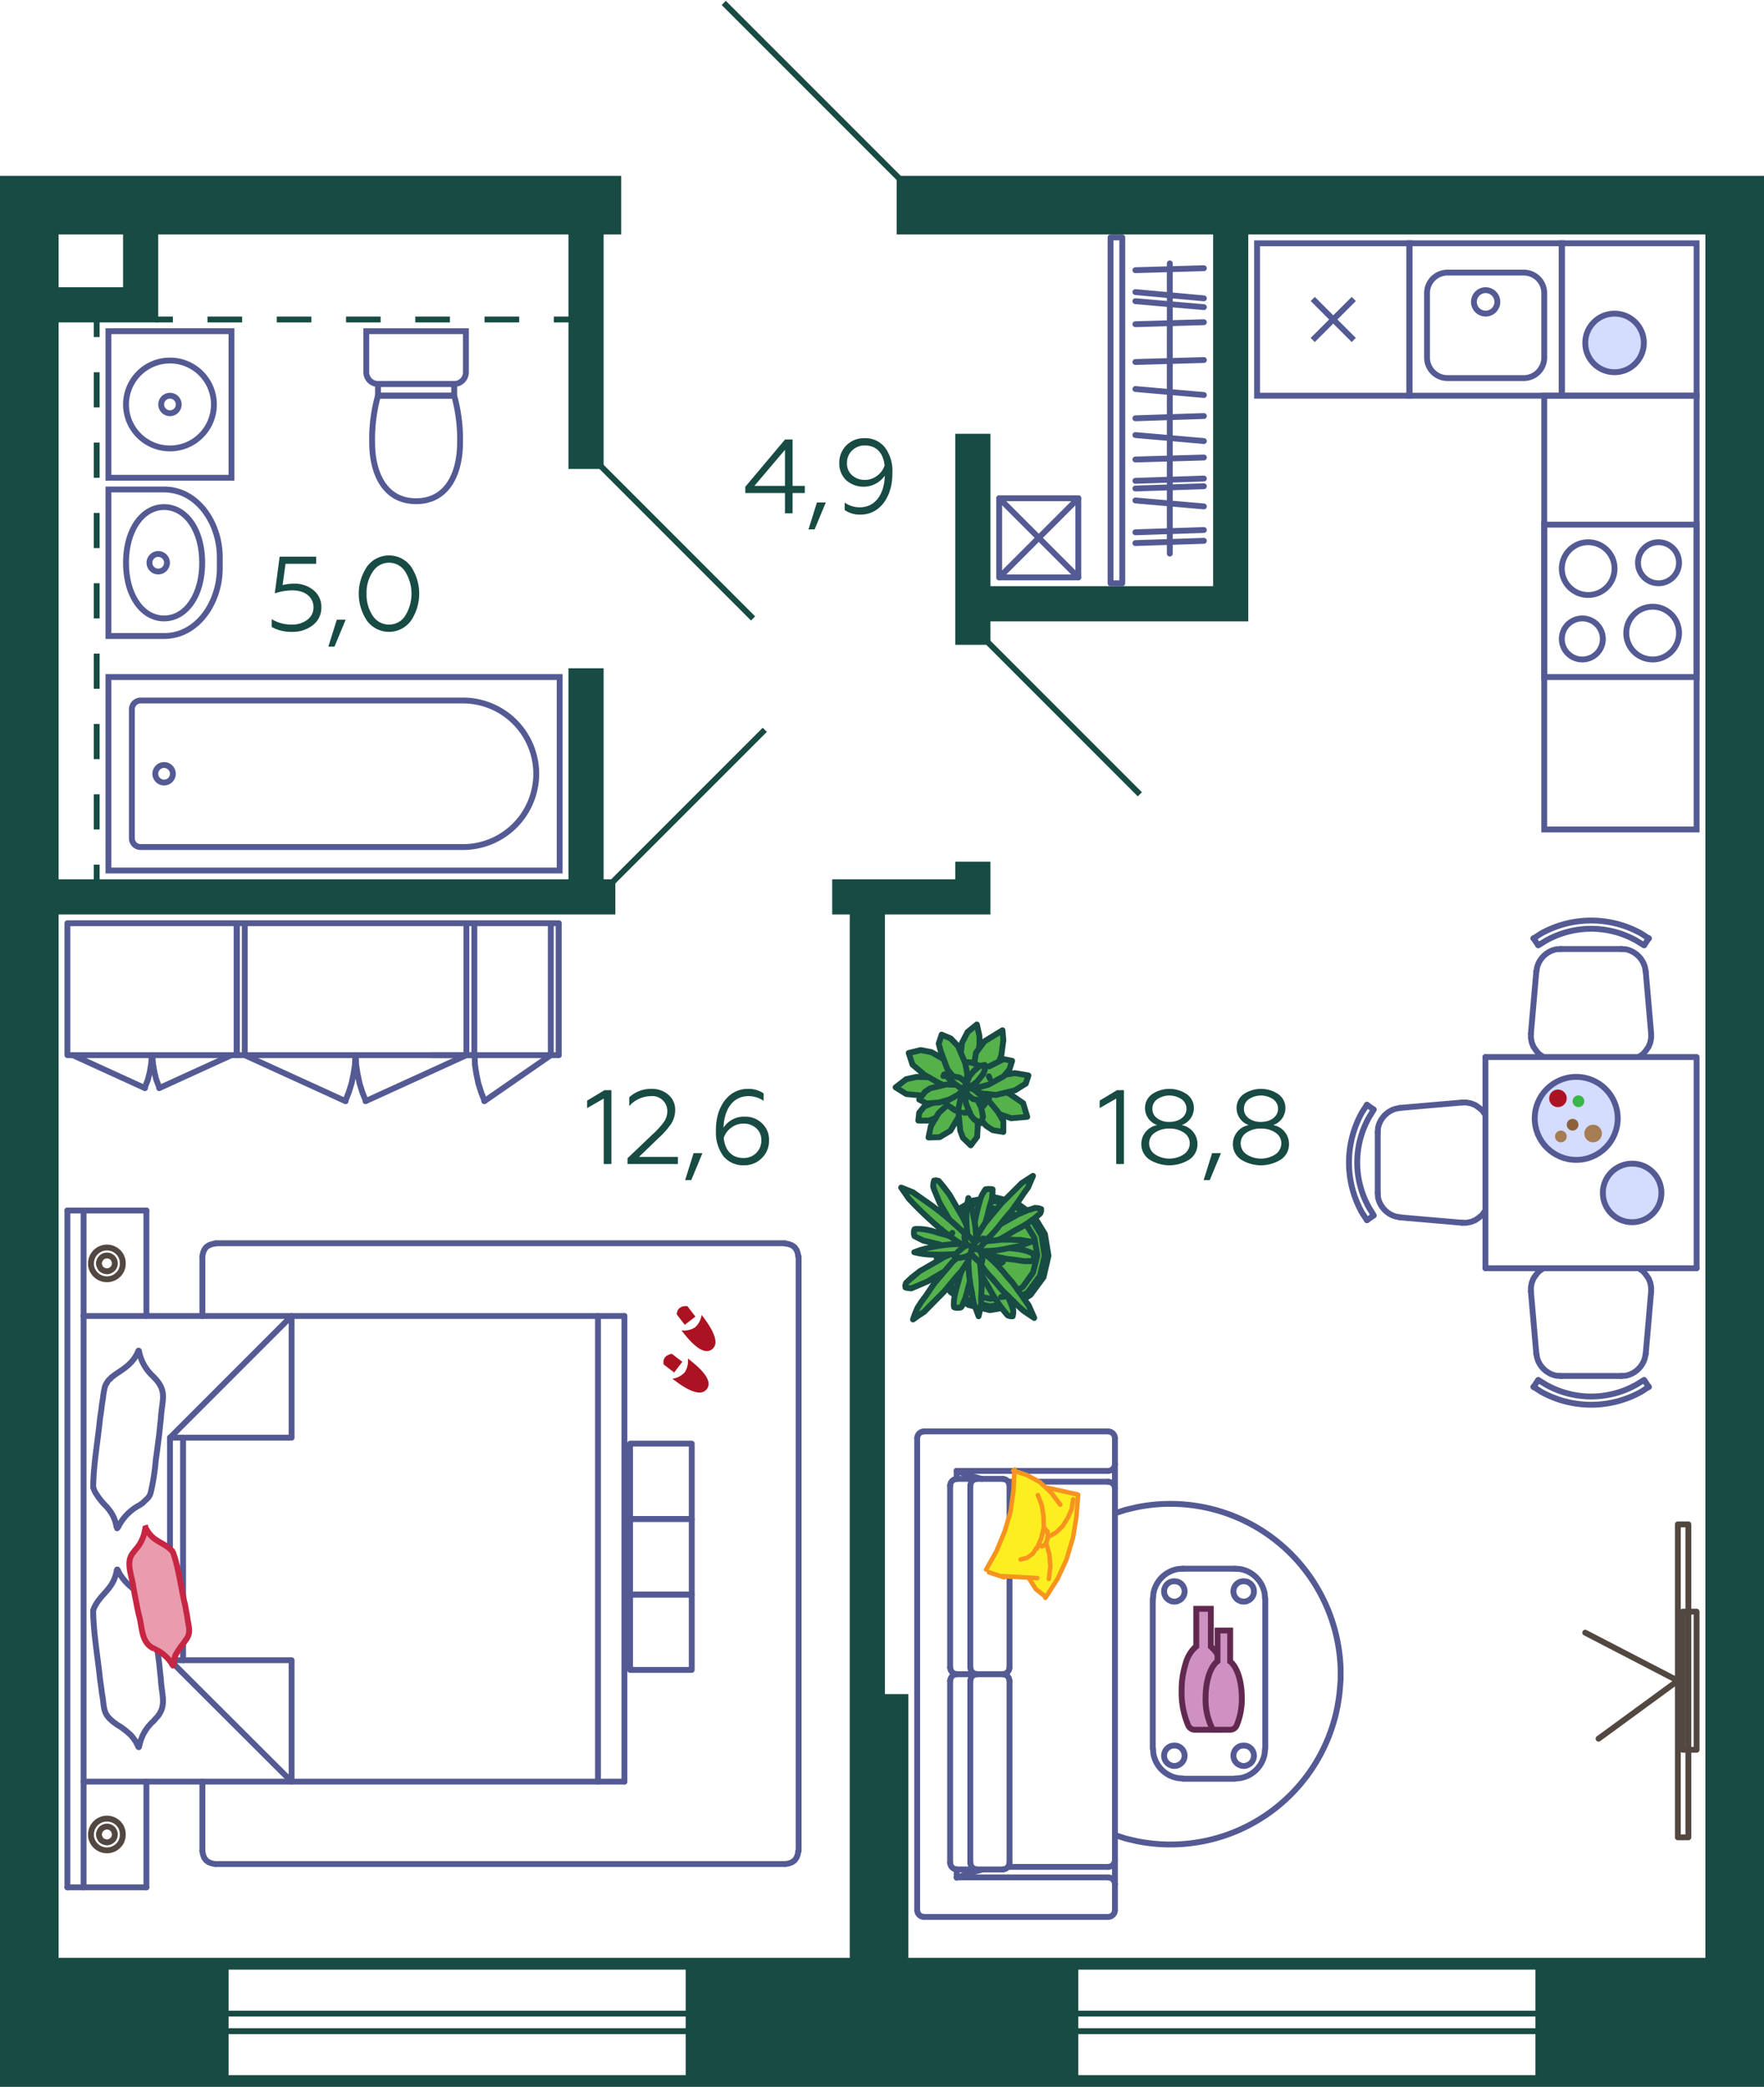 <svg xmlns="http://www.w3.org/2000/svg" width="301" height="356" viewBox="0 0 301 356">
  <title>6k_2fl_3</title>
  <g id="Слой_2" data-name="Слой 2">
    <g id="_6k_2fl_3" data-name="6k_2fl_3">
      <g id="m">
        <g>
          <path d="M234.412,189.291l-.776,1.261a15.745,15.745,0,0,0,0,15.518l.776,1.261" fill="none" stroke="#545a93" stroke-linecap="round" stroke-linejoin="bevel"/>
          <line x1="234.364" y1="189.243" x2="233.249" y2="188.467" fill="none" stroke="#545a93" stroke-linecap="round" stroke-linejoin="round"/>
          <path d="M238.922,189l-.776.146a4.3,4.3,0,0,0-3.006,3.249l-.049.776" fill="none" stroke="#545a93" stroke-linecap="round" stroke-linejoin="bevel"/>
          <line x1="235.091" y1="193.171" x2="235.091" y2="203.499" fill="none" stroke="#545a93" stroke-linecap="round" stroke-linejoin="round"/>
          <path d="M233.249,188.467l-.825,1.261a17.562,17.562,0,0,0,0,17.166l.825,1.261" fill="none" stroke="#545a93" stroke-linecap="round" stroke-linejoin="bevel"/>
          <line x1="234.364" y1="207.379" x2="233.249" y2="208.155" fill="none" stroke="#545a93" stroke-linecap="round" stroke-linejoin="round"/>
          <path d="M235.091,203.5l.049.775a4.3,4.3,0,0,0,3.006,3.249l.776.146" fill="none" stroke="#545a93" stroke-linecap="round" stroke-linejoin="bevel"/>
          <line x1="262.441" y1="235.456" x2="261.665" y2="236.62" fill="none" stroke="#545a93" stroke-linecap="round" stroke-linejoin="round"/>
          <path d="M262.15,230.9l.146.776a4.3,4.3,0,0,0,3.249,3.006l.776.049" fill="none" stroke="#545a93" stroke-linecap="round" stroke-linejoin="bevel"/>
          <line x1="280.577" y1="235.456" x2="281.353" y2="236.62" fill="none" stroke="#545a93" stroke-linecap="round" stroke-linejoin="round"/>
          <path d="M276.649,234.729l.776-.049a4.3,4.3,0,0,0,3.249-3.006l.146-.776" fill="none" stroke="#545a93" stroke-linecap="round" stroke-linejoin="bevel"/>
          <path d="M261.665,236.572l1.261.824a17.562,17.562,0,0,0,17.166,0l1.261-.824" fill="none" stroke="#545a93" stroke-linecap="round" stroke-linejoin="bevel"/>
          <path d="M262.49,235.408l1.26.776a15.745,15.745,0,0,0,15.518,0l1.261-.776" fill="none" stroke="#545a93" stroke-linecap="round" stroke-linejoin="bevel"/>
          <line x1="266.321" y1="234.729" x2="276.649" y2="234.729" fill="none" stroke="#545a93" stroke-linecap="round" stroke-linejoin="round"/>
          <polyline points="263.217 216.447 262.587 216.883 262.102 217.465 261.665 218.096 261.374 218.823 261.229 219.599 261.229 220.326" fill="none" stroke="#545a93" stroke-linecap="round" stroke-linejoin="bevel"/>
          <polyline points="281.741 220.327 281.741 219.599 281.596 218.823 281.305 218.096 280.868 217.465 280.383 216.884 279.753 216.447" fill="none" stroke="#545a93" stroke-linecap="round" stroke-linejoin="bevel"/>
          <line x1="289.5" y1="216.35" x2="253.47" y2="216.35" fill="none" stroke="#545a93" stroke-linecap="round" stroke-linejoin="round"/>
          <line x1="261.229" y1="220.327" x2="262.15" y2="230.946" fill="none" stroke="#545a93" stroke-linecap="round" stroke-linejoin="round"/>
          <line x1="280.82" y1="230.946" x2="281.741" y2="220.327" fill="none" stroke="#545a93" stroke-linecap="round" stroke-linejoin="round"/>
          <polyline points="253.373 190.067 252.937 189.437 252.355 188.952 251.724 188.515 250.997 188.224 250.221 188.079 249.494 188.079" fill="none" stroke="#545a93" stroke-linecap="round" stroke-linejoin="bevel"/>
          <polyline points="261.229 176.344 261.229 177.071 261.374 177.847 261.665 178.574 262.102 179.205 262.586 179.787 263.217 180.223" fill="none" stroke="#545a93" stroke-linecap="round" stroke-linejoin="bevel"/>
          <polyline points="279.753 180.223 280.383 179.787 280.868 179.205 281.305 178.574 281.596 177.847 281.741 177.071 281.741 176.344" fill="none" stroke="#545a93" stroke-linecap="round" stroke-linejoin="bevel"/>
          <polyline points="253.47 180.32 289.5 180.32 289.5 216.35" fill="none" stroke="#545a93" stroke-linecap="round" stroke-linejoin="round"/>
          <line x1="253.47" y1="216.35" x2="253.47" y2="180.32" fill="none" stroke="#545a93" stroke-linecap="round" stroke-linejoin="round"/>
          <polyline points="249.494 208.591 250.221 208.591 250.997 208.446 251.724 208.155 252.355 207.718 252.937 207.234 253.373 206.603" fill="none" stroke="#545a93" stroke-linecap="round" stroke-linejoin="bevel"/>
          <line x1="262.441" y1="161.214" x2="261.665" y2="160.05" fill="none" stroke="#545a93" stroke-linecap="round" stroke-linejoin="round"/>
          <path d="M266.321,161.893l-.776.048a4.3,4.3,0,0,0-3.249,3.007l-.146.776" fill="none" stroke="#545a93" stroke-linecap="round" stroke-linejoin="bevel"/>
          <line x1="280.577" y1="161.214" x2="281.353" y2="160.05" fill="none" stroke="#545a93" stroke-linecap="round" stroke-linejoin="round"/>
          <path d="M280.82,165.724l-.146-.776a4.3,4.3,0,0,0-3.249-3.007l-.776-.048" fill="none" stroke="#545a93" stroke-linecap="round" stroke-linejoin="bevel"/>
          <path d="M281.353,160.1l-1.261-.825a17.557,17.557,0,0,0-17.166,0l-1.261.825" fill="none" stroke="#545a93" stroke-linecap="round" stroke-linejoin="bevel"/>
          <path d="M280.529,161.263l-1.261-.776a15.745,15.745,0,0,0-15.518,0l-1.26.776" fill="none" stroke="#545a93" stroke-linecap="round" stroke-linejoin="bevel"/>
          <line x1="276.649" y1="161.893" x2="266.321" y2="161.893" fill="none" stroke="#545a93" stroke-linecap="round" stroke-linejoin="round"/>
          <line x1="281.741" y1="176.295" x2="280.82" y2="165.724" fill="none" stroke="#545a93" stroke-linecap="round" stroke-linejoin="round"/>
          <line x1="262.15" y1="165.724" x2="261.229" y2="176.295" fill="none" stroke="#545a93" stroke-linecap="round" stroke-linejoin="round"/>
          <line x1="249.494" y1="188.079" x2="238.874" y2="189" fill="none" stroke="#545a93" stroke-linecap="round" stroke-linejoin="round"/>
          <line x1="238.874" y1="207.67" x2="249.494" y2="208.591" fill="none" stroke="#545a93" stroke-linecap="round" stroke-linejoin="round"/>
        </g>
        <g>
          <polyline points="272.77 296.605 286.3 286.713 270.491 278.518" fill="none" stroke="#534741" stroke-linecap="round" stroke-linejoin="round"/>
          <rect x="287.124" y="274.929" width="2.376" height="23.567" fill="none" stroke="#534741" stroke-linecap="round" stroke-linejoin="round"/>
          <rect x="286.3" y="260.042" width="1.794" height="53.39" fill="none" stroke="#534741" stroke-linecap="round" stroke-linejoin="round"/>
        </g>
        <line x1="106.546" y1="303.928" x2="106.546" y2="224.497" fill="none" stroke="#545a93" stroke-linecap="round" stroke-linejoin="round"/>
        <line x1="29.006" y1="245.252" x2="29.006" y2="283.221" fill="none" stroke="#545a93" stroke-linecap="round" stroke-linejoin="round"/>
        <line x1="14.264" y1="224.497" x2="14.264" y2="321.967" fill="none" stroke="#545a93" stroke-linecap="round" stroke-linejoin="round"/>
        <line x1="11.5" y1="206.506" x2="11.5" y2="321.967" fill="none" stroke="#545a93" stroke-linecap="round" stroke-linejoin="round"/>
        <path d="M19.6,234.535l.194-.146c1.667-1.092,2.991-1.968,3.783-3.879l.048-.1h.049l.048.048v.049a7.694,7.694,0,0,0,2.231,4.122l.388.388c2.272,2.386,1.286,3.742,1.115,6.934l-.145,1.309-.146,1.407-.388,3.006-.194,1.407a38.442,38.442,0,0,1-.873,5.576l-.1.291-.1.194c-.23.5-.939.968-1.212,1.31l-.242.145-.194.145-.194.1a8.486,8.486,0,0,0-3.492,3.637l-.1.146-.048.048-.049.049v-.049l-.048-.1-.049-.1a6.242,6.242,0,0,0-1.261-2.909l-.388-.485a12.152,12.152,0,0,1-1.988-2.522l-.194-.388-.048-.194-.1-.194c.018-3.805.788-7.962,1.164-11.783l.194-1.31.145-1.163.146-.922.1-.776.1-.582.1-.485.1-.339.1-.242.146-.194a1.909,1.909,0,0,1,.679-.825l.145-.194.194-.145.194-.146Z" fill="none" stroke="#545a93" stroke-linecap="round" stroke-linejoin="round"/>
        <line x1="31.237" y1="245.252" x2="31.237" y2="283.221" fill="none" stroke="#545a93" stroke-linecap="round" stroke-linejoin="round"/>
        <line x1="102.036" y1="303.928" x2="102.036" y2="224.497" fill="none" stroke="#545a93" stroke-linecap="round" stroke-linejoin="round"/>
        <line x1="11.5" y1="206.506" x2="24.981" y2="206.506" fill="none" stroke="#545a93" stroke-linecap="round" stroke-linejoin="round"/>
        <line x1="14.264" y1="224.497" x2="106.545" y2="224.497" fill="none" stroke="#545a93" stroke-linecap="round" stroke-linejoin="round"/>
        <polygon points="29.006 245.252 49.761 224.497 49.761 245.252 29.006 245.252" fill="none" stroke="#545a93" stroke-linecap="round" stroke-linejoin="round"/>
        <line x1="24.981" y1="206.506" x2="24.981" y2="224.497" fill="none" stroke="#545a93" stroke-linecap="round" stroke-linejoin="round"/>
        <path d="M19.6,293.938l.194.146.194.145a10.824,10.824,0,0,1,2.037,1.5l.242.194.194.243a6.01,6.01,0,0,1,1.116,1.794l.048.049.049.048.048-.048v-.049l.049-.145a7.661,7.661,0,0,1,2.376-4.171l.194-.194.145-.194c2.106-2.077,1.1-4.013.97-6.74l-.145-1.309-.146-1.455-.194-1.455-.194-1.5-.194-1.455a42.078,42.078,0,0,0-.873-5.577l-.1-.242-.1-.194a4.66,4.66,0,0,0-1.066-1.164l-.146-.145-.242-.146-.194-.145a9.173,9.173,0,0,1-3.637-3.589l-.049-.194-.1-.1-.048-.1h-.049v.049l-.048.048c-.522,3.217-2.574,3.858-3.783,6.256l-.1.194-.048.194-.1.194c.019,3.783.777,7.938,1.164,11.735l.194,1.358.145,1.163c.4,1.868.053,3.254,1.6,4.51l.194.194.194.146Z" fill="none" stroke="#545a93" stroke-linecap="round" stroke-linejoin="round"/>
        <line x1="11.5" y1="321.967" x2="24.981" y2="321.967" fill="none" stroke="#545a93" stroke-linecap="round" stroke-linejoin="round"/>
        <line x1="14.264" y1="303.928" x2="106.545" y2="303.928" fill="none" stroke="#545a93" stroke-linecap="round" stroke-linejoin="round"/>
        <line x1="24.981" y1="321.967" x2="24.981" y2="303.928" fill="none" stroke="#545a93" stroke-linecap="round" stroke-linejoin="round"/>
        <polygon points="49.761 303.928 29.006 283.221 49.761 283.221 49.761 303.928" fill="none" stroke="#545a93" stroke-linecap="round" stroke-linejoin="round"/>
        <line x1="14.264" y1="206.506" x2="14.264" y2="224.497" fill="none" stroke="#545a93" stroke-linecap="round" stroke-linejoin="round"/>
        <path d="M20.956,215.526l-.048-.582-.194-.582a2.735,2.735,0,0,0-5.044.291l-.145.582v.582a2.743,2.743,0,0,0,5.189.873l.194-.582Z" fill="none" stroke="#534741" stroke-linecap="round" stroke-linejoin="bevel"/>
        <path d="M19.6,215.526l-.048-.388-.194-.388a1.356,1.356,0,0,0-2.328.194l-.145.388v.388l.145.388.194.339.34.243.387.145.388.048.388-.1.34-.194.291-.291.194-.388Z" fill="none" stroke="#534741" stroke-linecap="round" stroke-linejoin="bevel"/>
        <line x1="34.534" y1="224.497" x2="34.534" y2="214.362" fill="none" stroke="#545a93" stroke-linecap="round" stroke-linejoin="round"/>
        <polyline points="36.765 212.131 36.183 212.228 35.649 212.422 35.164 212.762 34.825 213.247 34.631 213.78 34.534 214.362" fill="none" stroke="#545a93" stroke-linecap="round" stroke-linejoin="bevel"/>
        <line x1="36.765" y1="212.083" x2="133.992" y2="212.083" fill="none" stroke="#545a93" stroke-linecap="round" stroke-linejoin="round"/>
        <polyline points="136.223 214.362 136.126 213.78 135.932 213.247 135.593 212.762 135.108 212.422 134.574 212.228 133.992 212.131" fill="none" stroke="#545a93" stroke-linecap="round" stroke-linejoin="bevel"/>
        <line x1="136.272" y1="214.362" x2="136.272" y2="315.76" fill="none" stroke="#545a93" stroke-linecap="round" stroke-linejoin="round"/>
        <polyline points="133.992 317.991 134.574 317.894 135.108 317.7 135.593 317.36 135.932 316.875 136.126 316.342 136.223 315.76" fill="none" stroke="#545a93" stroke-linecap="round" stroke-linejoin="bevel"/>
        <line x1="133.992" y1="317.991" x2="36.765" y2="317.991" fill="none" stroke="#545a93" stroke-linecap="round" stroke-linejoin="round"/>
        <polyline points="34.534 315.76 34.631 316.342 34.825 316.875 35.164 317.36 35.649 317.7 36.183 317.894 36.765 317.991" fill="none" stroke="#545a93" stroke-linecap="round" stroke-linejoin="bevel"/>
        <line x1="34.534" y1="315.76" x2="34.534" y2="303.928" fill="none" stroke="#545a93" stroke-linecap="round" stroke-linejoin="round"/>
        <rect x="107.515" y="246.27" width="10.523" height="12.85" fill="none" stroke="#545a93" stroke-linecap="round" stroke-linejoin="round"/>
        <rect x="107.515" y="259.121" width="10.523" height="12.899" fill="none" stroke="#545a93" stroke-linecap="round" stroke-linejoin="round"/>
        <rect x="107.515" y="272.02" width="10.523" height="12.85" fill="none" stroke="#545a93" stroke-linecap="round" stroke-linejoin="round"/>
        <g>
          <line x1="189.135" y1="252.768" x2="172.066" y2="252.768" fill="none" stroke="#545a93" stroke-linecap="round" stroke-linejoin="round"/>
          <line x1="163.24" y1="250.925" x2="189.135" y2="250.925" fill="none" stroke="#545a93" stroke-linecap="round" stroke-linejoin="round"/>
          <line x1="157.615" y1="244.185" x2="189.135" y2="244.185" fill="none" stroke="#545a93" stroke-linecap="round" stroke-linejoin="round"/>
          <line x1="163.24" y1="320.27" x2="189.135" y2="320.27" fill="none" stroke="#545a93" stroke-linecap="round" stroke-linejoin="round"/>
          <line x1="157.615" y1="327.01" x2="189.135" y2="327.01" fill="none" stroke="#545a93" stroke-linecap="round" stroke-linejoin="round"/>
          <line x1="189.135" y1="318.475" x2="172.066" y2="318.475" fill="none" stroke="#545a93" stroke-linecap="round" stroke-linejoin="round"/>
          <line x1="190.251" y1="321.385" x2="190.251" y2="249.81" fill="none" stroke="#545a93" stroke-linecap="round" stroke-linejoin="round"/>
          <polyline points="190.251 321.385 190.154 320.949 189.911 320.609 189.572 320.367 189.136 320.27" fill="none" stroke="#545a93" stroke-linecap="round" stroke-linejoin="bevel"/>
          <polyline points="189.136 327.01 189.572 326.913 189.911 326.671 190.154 326.331 190.251 325.895" fill="none" stroke="#545a93" stroke-linecap="round" stroke-linejoin="bevel"/>
          <line x1="190.251" y1="325.895" x2="190.251" y2="321.385" fill="none" stroke="#545a93" stroke-linecap="round" stroke-linejoin="round"/>
          <polyline points="189.136 318.476 189.572 318.378 189.911 318.136 190.154 317.797 190.251 317.36" fill="none" stroke="#545a93" stroke-linecap="round" stroke-linejoin="bevel"/>
          <polyline points="190.251 245.3 190.154 244.864 189.911 244.524 189.572 244.282 189.136 244.185" fill="none" stroke="#545a93" stroke-linecap="round" stroke-linejoin="bevel"/>
          <polyline points="190.251 253.883 190.154 253.447 189.911 253.107 189.572 252.865 189.136 252.768" fill="none" stroke="#545a93" stroke-linecap="round" stroke-linejoin="bevel"/>
          <polyline points="189.136 250.925 189.572 250.828 189.911 250.586 190.154 250.246 190.251 249.81" fill="none" stroke="#545a93" stroke-linecap="round" stroke-linejoin="bevel"/>
          <line x1="190.251" y1="249.81" x2="190.251" y2="245.3" fill="none" stroke="#545a93" stroke-linecap="round" stroke-linejoin="round"/>
          <line x1="156.5" y1="325.895" x2="156.5" y2="245.3" fill="none" stroke="#545a93" stroke-linecap="round" stroke-linejoin="round"/>
          <polyline points="156.5 325.895 156.597 326.331 156.839 326.671 157.179 326.913 157.615 327.01" fill="none" stroke="#545a93" stroke-linecap="round" stroke-linejoin="bevel"/>
          <line x1="163.24" y1="320.27" x2="163.24" y2="318.912" fill="none" stroke="#545a93" stroke-linecap="round" stroke-linejoin="round"/>
          <polyline points="167.508 318.96 165.374 319.542 163.24 320.318" fill="none" stroke="#545a93" stroke-linecap="round" stroke-linejoin="bevel"/>
          <polyline points="157.615 244.185 157.179 244.282 156.839 244.524 156.597 244.864 156.5 245.3" fill="none" stroke="#545a93" stroke-linecap="round" stroke-linejoin="bevel"/>
          <line x1="163.24" y1="252.283" x2="163.24" y2="250.925" fill="none" stroke="#545a93" stroke-linecap="round" stroke-linejoin="round"/>
          <polyline points="163.24 250.925 165.374 251.701 167.508 252.283" fill="none" stroke="#545a93" stroke-linecap="round" stroke-linejoin="bevel"/>
          <polyline points="171.145 318.912 171.581 318.815 171.921 318.572 172.163 318.233 172.26 317.797" fill="none" stroke="#545a93" stroke-linecap="round" stroke-linejoin="bevel"/>
          <line x1="171.145" y1="318.912" x2="163.24" y2="318.912" fill="none" stroke="#545a93" stroke-linecap="round" stroke-linejoin="round"/>
          <polyline points="162.125 317.797 162.222 318.233 162.464 318.572 162.804 318.815 163.24 318.912" fill="none" stroke="#545a93" stroke-linecap="round" stroke-linejoin="bevel"/>
          <line x1="162.125" y1="317.797" x2="162.125" y2="286.713" fill="none" stroke="#545a93" stroke-linecap="round" stroke-linejoin="round"/>
          <polyline points="163.24 285.597 162.804 285.694 162.464 285.937 162.222 286.276 162.125 286.713" fill="none" stroke="#545a93" stroke-linecap="round" stroke-linejoin="bevel"/>
          <line x1="163.24" y1="285.597" x2="171.145" y2="285.597" fill="none" stroke="#545a93" stroke-linecap="round" stroke-linejoin="round"/>
          <polyline points="172.26 286.713 172.163 286.276 171.921 285.937 171.581 285.694 171.145 285.597" fill="none" stroke="#545a93" stroke-linecap="round" stroke-linejoin="bevel"/>
          <line x1="172.26" y1="286.713" x2="172.26" y2="317.797" fill="none" stroke="#545a93" stroke-linecap="round" stroke-linejoin="round"/>
          <polyline points="172.26 253.398 172.163 252.962 171.921 252.623 171.581 252.38 171.145 252.283" fill="none" stroke="#545a93" stroke-linecap="round" stroke-linejoin="bevel"/>
          <line x1="171.145" y1="252.283" x2="163.24" y2="252.283" fill="none" stroke="#545a93" stroke-linecap="round" stroke-linejoin="round"/>
          <polyline points="163.24 252.283 162.804 252.38 162.464 252.623 162.222 252.962 162.125 253.398" fill="none" stroke="#545a93" stroke-linecap="round" stroke-linejoin="bevel"/>
          <line x1="162.125" y1="253.398" x2="162.125" y2="284.482" fill="none" stroke="#545a93" stroke-linecap="round" stroke-linejoin="round"/>
          <polyline points="162.125 284.482 162.222 284.919 162.464 285.258 162.804 285.5 163.24 285.597" fill="none" stroke="#545a93" stroke-linecap="round" stroke-linejoin="bevel"/>
          <line x1="163.24" y1="285.597" x2="171.145" y2="285.597" fill="none" stroke="#545a93" stroke-linecap="round" stroke-linejoin="round"/>
          <polyline points="171.145 285.597 171.581 285.5 171.921 285.258 172.163 284.919 172.26 284.482" fill="none" stroke="#545a93" stroke-linecap="round" stroke-linejoin="bevel"/>
          <line x1="172.26" y1="284.482" x2="172.26" y2="253.398" fill="none" stroke="#545a93" stroke-linecap="round" stroke-linejoin="round"/>
          <polyline points="166.683 252.283 166.247 252.38 165.907 252.623 165.665 252.962 165.568 253.398" fill="none" stroke="#545a93" stroke-linecap="round" stroke-linejoin="bevel"/>
          <line x1="165.568" y1="253.398" x2="165.568" y2="284.482" fill="none" stroke="#545a93" stroke-linecap="round" stroke-linejoin="round"/>
          <polyline points="165.568 284.482 165.665 284.919 165.907 285.258 166.247 285.5 166.683 285.597" fill="none" stroke="#545a93" stroke-linecap="round" stroke-linejoin="bevel"/>
          <polyline points="165.568 317.797 165.665 318.233 165.907 318.572 166.247 318.815 166.683 318.912" fill="none" stroke="#545a93" stroke-linecap="round" stroke-linejoin="bevel"/>
          <line x1="165.568" y1="317.797" x2="165.568" y2="286.713" fill="none" stroke="#545a93" stroke-linecap="round" stroke-linejoin="round"/>
          <polyline points="166.683 285.597 166.247 285.694 165.907 285.937 165.665 286.276 165.568 286.713" fill="none" stroke="#545a93" stroke-linecap="round" stroke-linejoin="bevel"/>
          <path d="M196.749,298.3l.048.775a5.139,5.139,0,0,0,4.268,4.268l.775.048" fill="none" stroke="#545a93" stroke-linecap="round" stroke-linejoin="bevel"/>
          <path d="M201.841,267.607l-.776.048a5.139,5.139,0,0,0-4.268,4.268l-.048.775" fill="none" stroke="#545a93" stroke-linecap="round" stroke-linejoin="bevel"/>
          <path d="M215.855,272.7l-.049-.776a5.138,5.138,0,0,0-4.267-4.268l-.776-.048" fill="none" stroke="#545a93" stroke-linecap="round" stroke-linejoin="bevel"/>
          <line x1="210.763" y1="267.607" x2="201.841" y2="267.607" fill="none" stroke="#545a93" stroke-linecap="round" stroke-linejoin="round"/>
          <line x1="215.903" y1="272.699" x2="215.903" y2="298.303" fill="none" stroke="#545a93" stroke-linecap="round" stroke-linejoin="round"/>
          <line x1="196.7" y1="272.699" x2="196.7" y2="298.303" fill="none" stroke="#545a93" stroke-linecap="round" stroke-linejoin="round"/>
          <path d="M200.386,273.232l.436-.049.437-.194a1.742,1.742,0,0,0-.437-3.2l-.436-.049-.437.049a1.741,1.741,0,0,0-.436,3.2l.436.194Z" fill="none" stroke="#545a93" stroke-linecap="round" stroke-linejoin="bevel"/>
          <path d="M212.218,273.232l.436-.049.437-.194a1.742,1.742,0,0,0-.437-3.2l-.436-.049-.437.049a1.741,1.741,0,0,0-.436,3.2l.436.194Z" fill="none" stroke="#545a93" stroke-linecap="round" stroke-linejoin="bevel"/>
          <line x1="210.763" y1="303.443" x2="201.841" y2="303.443" fill="none" stroke="#545a93" stroke-linecap="round" stroke-linejoin="round"/>
          <path d="M200.386,301.261l.436-.049.437-.194a1.742,1.742,0,0,0-.437-3.2l-.436-.049-.437.049a1.741,1.741,0,0,0-.436,3.2l.436.194Z" fill="none" stroke="#545a93" stroke-linecap="round" stroke-linejoin="bevel"/>
          <path d="M212.218,301.261l.436-.049.437-.194a1.742,1.742,0,0,0-.437-3.2l-.436-.049-.437.049a1.741,1.741,0,0,0-.436,3.2l.436.194Z" fill="none" stroke="#545a93" stroke-linecap="round" stroke-linejoin="bevel"/>
          <path d="M210.763,303.394l.776-.048a5.137,5.137,0,0,0,4.267-4.268l.049-.775" fill="none" stroke="#545a93" stroke-linecap="round" stroke-linejoin="bevel"/>
          <path d="M190.251,313.044l1.794.582,1.843.437a29.031,29.031,0,0,0,34.72-25.653l.146-1.891v-1.843a29.067,29.067,0,0,0-34.866-27.544l-1.843.437-1.794.582" fill="none" stroke="#545a93" stroke-linecap="round" stroke-linejoin="bevel"/>
        </g>
        <rect x="189.5" y="40.5" width="2" height="59" fill="none" stroke="#545a93" stroke-linecap="round" stroke-linejoin="round"/>
        <g>
          <line x1="199.606" y1="44.929" x2="199.606" y2="94.44" fill="none" stroke="#545a93" stroke-linecap="round" stroke-linejoin="round"/>
          <line x1="205.425" y1="50.893" x2="193.738" y2="49.827" fill="none" stroke="#545a93" stroke-linecap="round" stroke-linejoin="round"/>
          <line x1="205.425" y1="52.397" x2="193.738" y2="51.378" fill="none" stroke="#545a93" stroke-linecap="round" stroke-linejoin="round"/>
          <line x1="205.425" y1="67.381" x2="193.738" y2="66.363" fill="none" stroke="#545a93" stroke-linecap="round" stroke-linejoin="round"/>
          <line x1="205.425" y1="75.237" x2="193.738" y2="74.218" fill="none" stroke="#545a93" stroke-linecap="round" stroke-linejoin="round"/>
          <line x1="205.425" y1="86.39" x2="193.738" y2="85.372" fill="none" stroke="#545a93" stroke-linecap="round" stroke-linejoin="round"/>
          <line x1="205.425" y1="45.753" x2="193.738" y2="46.093" fill="none" stroke="#545a93" stroke-linecap="round" stroke-linejoin="round"/>
          <line x1="205.425" y1="61.416" x2="193.738" y2="61.756" fill="none" stroke="#545a93" stroke-linecap="round" stroke-linejoin="round"/>
          <line x1="205.425" y1="78.049" x2="193.738" y2="78.389" fill="none" stroke="#545a93" stroke-linecap="round" stroke-linejoin="round"/>
          <line x1="205.425" y1="92.258" x2="193.738" y2="92.646" fill="none" stroke="#545a93" stroke-linecap="round" stroke-linejoin="round"/>
          <line x1="205.425" y1="70.969" x2="193.738" y2="71.357" fill="none" stroke="#545a93" stroke-linecap="round" stroke-linejoin="round"/>
          <line x1="205.425" y1="81.638" x2="193.738" y2="82.026" fill="none" stroke="#545a93" stroke-linecap="round" stroke-linejoin="round"/>
          <line x1="205.425" y1="82.947" x2="193.738" y2="83.335" fill="none" stroke="#545a93" stroke-linecap="round" stroke-linejoin="round"/>
          <line x1="205.425" y1="90.415" x2="193.738" y2="90.803" fill="none" stroke="#545a93" stroke-linecap="round" stroke-linejoin="round"/>
          <line x1="205.425" y1="54.967" x2="193.738" y2="55.306" fill="none" stroke="#545a93" stroke-linecap="round" stroke-linejoin="round"/>
        </g>
        <rect x="170.5" y="85" width="13.5" height="13.5" fill="none" stroke="#545a93" stroke-linecap="round" stroke-linejoin="round"/>
        <line x1="184" y1="85" x2="170.5" y2="98.5" fill="none" stroke="#545a93" stroke-linecap="round" stroke-linejoin="round"/>
        <line x1="170.5" y1="85" x2="184" y2="98.5" fill="none" stroke="#545a93" stroke-linecap="round" stroke-linejoin="round"/>
        <path d="M20.956,312.947l-.048-.582-.194-.581a2.735,2.735,0,0,0-5.044.29l-.145.582v.582a2.743,2.743,0,0,0,5.189.873l.194-.582Z" fill="none" stroke="#534741" stroke-linecap="round" stroke-linejoin="bevel"/>
        <path d="M19.6,312.947l-.048-.388-.194-.388a1.357,1.357,0,0,0-2.328.194l-.145.388v.388l.145.388.194.34.34.242.387.146.388.048.388-.1.34-.194.291-.291.194-.388Z" fill="none" stroke="#534741" stroke-linecap="round" stroke-linejoin="bevel"/>
        <line x1="93.986" y1="180.001" x2="82.639" y2="187.856" fill="none" stroke="#545a93" stroke-linecap="round" stroke-linejoin="round"/>
        <polyline points="73.716 180.001 95.344 180.001 95.344 157.5" fill="none" stroke="#545a93" stroke-linecap="round" stroke-linejoin="round"/>
        <line x1="93.986" y1="157.5" x2="93.986" y2="180.001" fill="none" stroke="#545a93" stroke-linecap="round" stroke-linejoin="round"/>
        <polyline points="95.344 180.001 95.344 157.5 40.401 157.5" fill="none" stroke="#545a93" stroke-linecap="round" stroke-linejoin="round"/>
        <line x1="41.759" y1="180.001" x2="58.974" y2="187.856" fill="none" stroke="#545a93" stroke-linecap="round" stroke-linejoin="round"/>
        <line x1="40.401" y1="180.001" x2="80.941" y2="180.001" fill="none" stroke="#545a93" stroke-linecap="round" stroke-linejoin="round"/>
        <line x1="79.583" y1="180.001" x2="62.369" y2="187.856" fill="none" stroke="#545a93" stroke-linecap="round" stroke-linejoin="round"/>
        <polyline points="80.99 180.001 81.038 181.601 81.281 183.201 81.62 184.801 82.105 186.353 82.687 187.808" fill="none" stroke="#545a93" stroke-linecap="round" stroke-linejoin="bevel"/>
        <line x1="80.941" y1="157.5" x2="80.941" y2="180.001" fill="none" stroke="#545a93" stroke-linecap="round" stroke-linejoin="round"/>
        <line x1="79.583" y1="157.5" x2="79.583" y2="180.001" fill="none" stroke="#545a93" stroke-linecap="round" stroke-linejoin="round"/>
        <polyline points="60.72 180.001 60.768 181.601 61.011 183.201 61.35 184.801 61.835 186.353 62.417 187.808" fill="none" stroke="#545a93" stroke-linecap="round" stroke-linejoin="bevel"/>
        <polyline points="58.926 187.808 59.508 186.353 59.992 184.801 60.332 183.201 60.574 181.601 60.623 180.001" fill="none" stroke="#545a93" stroke-linecap="round" stroke-linejoin="bevel"/>
        <line x1="40.401" y1="157.5" x2="40.401" y2="180.001" fill="none" stroke="#545a93" stroke-linecap="round" stroke-linejoin="round"/>
        <line x1="41.759" y1="157.5" x2="41.759" y2="180.001" fill="none" stroke="#545a93" stroke-linecap="round" stroke-linejoin="round"/>
        <rect x="11.5" y="157.5" width="28.901" height="22.501" fill="none" stroke="#545a93" stroke-linecap="round" stroke-linejoin="round"/>
        <line x1="12.421" y1="180.001" x2="24.738" y2="185.626" fill="none" stroke="#545a93" stroke-linecap="round" stroke-linejoin="round"/>
        <line x1="27.163" y1="185.626" x2="39.48" y2="180" fill="none" stroke="#545a93" stroke-linecap="round" stroke-linejoin="round"/>
        <polyline points="24.69 185.577 25.223 184.219 25.563 182.862 25.805 181.407 25.902 180.001" fill="none" stroke="#545a93" stroke-linecap="round" stroke-linejoin="bevel"/>
        <polyline points="25.999 180.001 26.096 181.407 26.339 182.862 26.678 184.219 27.212 185.577" fill="none" stroke="#545a93" stroke-linecap="round" stroke-linejoin="bevel"/>
        <rect x="263.5" y="67.5" width="26" height="74" fill="none" stroke="#545a93" stroke-miterlimit="10"/>
        <rect x="266.5" y="41.5" width="23" height="26" fill="none" stroke="#545a93" stroke-miterlimit="10"/>
      </g>
      <g id="m_color">
        <g>
          <path d="M173.461,186.422l1.839-1.143a.5.5,0,0,0,.212-.272l.447-1.391a.5.5,0,0,0-.392-.645l-2.335-.4a.463.463,0,0,0-.17,0l-.369.065a.474.474,0,0,0,.038-.07l.448-1.441a.5.5,0,0,0-.376-.638l-1.442-.3c-.009,0-.018,0-.027,0a.486.486,0,0,0,.023-.093l.348-2.584a.515.515,0,0,0,0-.111l-.149-1.689a.5.5,0,0,0-.274-.4.5.5,0,0,0-.486.021l-3.081,1.888a.448.448,0,0,0-.082.075v-.543a.5.5,0,0,0-.012-.11l-.447-1.988a.5.5,0,0,0-.8-.278l-1.591,1.292a.514.514,0,0,0-.129.16l-.944,1.838a.5.5,0,0,0-.053.172l-.009.079-1.071-1.115a.492.492,0,0,0-.167-.114l-1.541-.646a.49.49,0,0,0-.4.007.5.5,0,0,0-.267.3l-.5,1.54a.5.5,0,0,0-.007.283l.362,1.336.019.052-.892-.51a.48.48,0,0,0-.156-.057l-1.839-.348a.48.48,0,0,0-.21,0l-2.038.5a.5.5,0,0,0-.357.641l.646,1.987a.507.507,0,0,0,.152.226l1.439,1.216-.408-.009a.51.51,0,0,0-.12.011l-1.789.4a.5.5,0,0,0-.2.094l-1.789,1.391a.5.5,0,0,0,.043.819l1.838,1.143a.514.514,0,0,0,.218.074l1.822.168a.492.492,0,0,0,.18.721l.738.384-.894,1.093a.484.484,0,0,0-.11.261l-.15,1.341a.5.5,0,0,0,.5.556h1.82l-.112.187a.488.488,0,0,0-.061.156l-.4,1.938a.5.5,0,0,0,.49.6h.014l1.888-.05a.5.5,0,0,0,.243-.07l1.839-1.093a.508.508,0,0,0,.175-.176l.671-1.135.089.929a.531.531,0,0,0,.031.128l.447,1.193a.488.488,0,0,0,.121.184l1.342,1.292a.5.5,0,0,0,.347.14l.039,0a.5.5,0,0,0,.359-.2l1.093-1.441a.511.511,0,0,0,.1-.274l.1-1.794-.005-.095a.533.533,0,0,0,.1.025.5.5,0,0,0,.189-.04l.28.318a.566.566,0,0,0,.1.088l1.142.746a.512.512,0,0,0,.192.074l1.789.3a.567.567,0,0,0,.082.007.5.5,0,0,0,.323-.119.5.5,0,0,0,.177-.381v-1.839a.5.5,0,0,0-.067-.251l-.03-.05.773.276a.491.491,0,0,0,.166.028.346.346,0,0,0,.045,0l2.733-.248a.5.5,0,0,0,.435-.641l-.7-2.336a.5.5,0,0,0-.2-.27l-1.8-1.227.249-.061A.465.465,0,0,0,173.461,186.422Z" fill="#174b43"/>
          <path d="M173.15,183.573l1.681.286-.215.668-1.615,1-3.068.755-2.281-.232-.338-.136,1.44-.381a.57.57,0,0,0,.112-.045l2.634-1.441a.5.5,0,0,0,.144-.118l.091-.111Z" fill="#55b24b"/>
          <path d="M162.355,188.372a.244.244,0,0,1-.243-.2l-.069-.087.058-.016a.448.448,0,0,0,.106-.044l1.2-.657,0,.009a.465.465,0,0,0-.036.109l-.287,1.4Z" fill="#55b24b"/>
          <path d="M160.918,187.366l-.776.22-1.946.139-.6-.31.592-.8.747-.5,1.55-.366.037,0a.485.485,0,0,0,.234-.067l.761-.18,1.451.046.033.011.451.339a.511.511,0,0,0,.115.049l-.372.392-1.423.78-.606.172A.48.48,0,0,0,160.918,187.366Z" fill="#55b24b"/>
          <path d="M161.6,183.162a.2.2,0,0,0,0-.024l.019.024Z" fill="#55b24b"/>
          <path d="M167.529,182.27v.2l-.23.538-.961,1.19-.668.5-.13.035.04-.227.3-.676.64-.778.855-.728a.48.48,0,0,0,.09-.039Z" fill="#55b24b"/>
          <polygon points="165.895 186.292 166.976 187.165 166.254 187.021 165.593 186.516 165.424 186.177 165.411 186.121 165.895 186.292" fill="#55b24b"/>
          <polygon points="166.166 181.923 166.252 181.966 165.808 182.348 165.471 182.751 165.28 181.714 165.463 181.724 166.166 181.923" fill="#55b24b"/>
          <path d="M164.26,184.952a.376.376,0,0,0,.011.082l0,.046-.317-.053-1.192-.894.742.148.613.422Z" fill="#55b24b"/>
          <path d="M164.266,189.387a.484.484,0,0,0-.2-.134l-.043-.016.263-1.282.065.407a.544.544,0,0,0,.033.113l.347.837-.259.013A.494.494,0,0,0,164.266,189.387Z" fill="#55b24b"/>
          <path d="M165.989,189.726a.5.5,0,0,0-.122-.293l-.533-1.287-.1-.65.508.389a.5.5,0,0,0,.206.094l.5.095.513,1.065.263,1.316-.111.425-.094-.049a.417.417,0,0,0-.066-.035l-.341-.178-.481-.562Z" fill="#55b24b"/>
          <path d="M172.061,181.357l-.255.819-.726.871a.422.422,0,0,0-.038.046l-.1.126-1.588.869a.489.489,0,0,0-.015-.324l-.148-.348a.5.5,0,1,0-.92.393l.148.347a.481.481,0,0,0,.327.265l-.3.165-1.479.391.027-.02a.454.454,0,0,0,.089-.086l1.044-1.293a.463.463,0,0,0,.071-.117l.3-.7a.492.492,0,0,0,.04-.2v-.222a.49.49,0,0,0,.47.023l1.669-.835h0l.657-.329Z" fill="#55b24b"/>
          <path d="M168.323,178.025l2.311-1.416.073.83-.333,2.471-.306.808-1.516.758a.412.412,0,0,0-.057.044.487.487,0,0,0-.144-.228.5.5,0,0,0-.409-.11l-.758.134-.394-.193.223-1.335.384-.517a.461.461,0,0,0,.081-.109Z" fill="#55b24b"/>
          <path d="M165.494,176.381l.884-.718.258,1.148,0,1.273-.08.637-.422.568a.5.5,0,0,0-.092.216l-.215,1.285-.144-.042a.47.47,0,0,0-.116-.02l-.6-.032-.5-1.165.169-1.486Z" fill="#55b24b"/>
          <path d="M160.983,177.177l.944.4,1.108,1.153.437,1.013a.482.482,0,0,0,.082.19l.559,1.3a.492.492,0,0,0,.112.279l.319,1.732-.048.51-.507-.348a.5.5,0,0,0-.185-.078l-.931-.186-.763-.964-1.1-2.962-.309-1.15Z" fill="#55b24b"/>
          <path d="M155.7,180l1.408-.344,1.65.312,1.858,1.062.582,1.568a.5.5,0,0,0,.077.137l.07.088h0a.5.5,0,0,0-.672.223l-.15.3a.5.5,0,0,0,.223.671.49.49,0,0,0,.225.054.5.5,0,0,0,.269-.083c.006.007.005.017.012.024l.476.508-.245-.008a.405.405,0,0,0-.13.013l-.349.083-.046-.009a.5.5,0,0,0-.313-.182.234.234,0,0,0-.038,0l-1.688-.964a.491.491,0,0,0-.3-.171l-.6-.344-1.88-1.6Z" fill="#55b24b"/>
          <path d="M153.7,185.455l1.134-.882,1.62-.36,1.882.044,1.2.691-.914.216a.486.486,0,0,0-.162.07l-.9.6a.534.534,0,0,0-.124.118l-.312.422-2.3-.213Z" fill="#55b24b"/>
          <path d="M158.438,190.666h-1.18l.071-.64.721-.88,1.223-.5,0,0,1.036-.078.686-.191.023.028-1.184,1.1a.508.508,0,0,0-.088.108l-.4.672Z" fill="#55b24b"/>
          <path d="M161.8,192.541l-1.617.961-1.129.029.254-1.237.755-1.259a.489.489,0,0,0,.141-.234l.365-.61,1.146-1.069a.488.488,0,0,0,.062.067l.845.6a.48.48,0,0,0,.123.064l.325.114.035.37Z" fill="#55b24b"/>
          <path d="M166.247,193.768l-.661.871-.855-.823-.384-1.025-.252-2.626c.012,0,.026-.006.038-.012a.493.493,0,0,0,.368.171h.025l.615-.031.091.219a.524.524,0,0,0,.082.134l.6.7a.5.5,0,0,0,.149.118l.246.128.033.592Z" fill="#55b24b"/>
          <path d="M170.71,192.513l-1.1-.183-1-.652-.521-.591.128-.491a.513.513,0,0,0,.007-.224l-.243-1.213.337-.307a.56.56,0,0,1,.315-.384l1.252,1.508.111.191a.5.5,0,0,0,.125.216l.591,1.017Z" fill="#55b24b"/>
          <path d="M171.907,186.965l2.253,1.533.472,1.579-2.017.183-1.717-.6-.065-.026-.132-.226-1.5-1.814.144-.36.571.058a.436.436,0,0,0,.051,0,.479.479,0,0,0,.119-.015l1.517-.374Z" fill="#55b24b"/>
        </g>
        <g>
          <path d="M179.389,214.317c0-.006,0-.012,0-.018a.482.482,0,0,0,.007-.174l-.6-3.677a.5.5,0,0,0-.065-.18l-1.461-2.405.157-.129,0-.006.008,0,.4-.348a.5.5,0,0,0,.139-.2l.149-.4a.488.488,0,0,0,0-.351c0-.006.009-.009.011-.015a.5.5,0,0,0-.316-.633l-.448-.149a.56.56,0,0,0-.059-.007.474.474,0,0,0-.057-.016l-.6-.05a.492.492,0,0,0-.213.028l-1.1.352-1.111-.793.206-.289,0-.008.006,0,.692-1.039.685-.93a.474.474,0,0,0,.058-.1l.447-1.043v0h0l.4-.944a.5.5,0,0,0-.729-.617l-.943.6,0,0h0l-.994.646a.433.433,0,0,0-.081.066l-1.69,1.689-.844.845-.1.1-1.51-.367.025-.269c0-.009,0-.018,0-.028a.216.216,0,0,0,.005-.027v-.546a.5.5,0,0,0-.417-.493l-.38-.057-.619.005-.347.05a.5.5,0,0,0-.328.195l-.15.2c-.006.009-.007.019-.013.028s-.016.015-.022.025l-.474.8-.208.5-1.06.2a.517.517,0,0,0-.075.027l-.067-.168a.491.491,0,0,0-.509-.312.5.5,0,0,0-.445.4l-.149.747,0,.032-.938.575-1.215-2.1c0-.008-.013-.012-.018-.02a.192.192,0,0,0-.012-.025l-1.059-1.413-.807-.957a.5.5,0,0,0-.267-.158l-.448-.1a.49.49,0,0,0-.179-.007l-.348.05a.5.5,0,0,0-.414.374l-.112.478-.049.6a.52.52,0,0,0,.018.184l.161.534.606,1.461h0l.375.9.3.5c-.717-.549-1.437-1.079-2.161-1.565l-.994-.7h0l-.993-.7a.478.478,0,0,0-.107-.057l-1.972-.789a.5.5,0,0,0-.606.743l.644.94v0l.7,1.006a66.24,66.24,0,0,0,5.1,4.892,9.611,9.611,0,0,0-3.672-.553l-.2.05a.505.505,0,0,0-.353.326l-.1.3a.5.5,0,0,0-.026.159v.6a.5.5,0,0,0,.026.158l.1.3a.5.5,0,0,0,.2.256l1.561.786a.565.565,0,0,0,.1.034l1.008.252c-.634.139-1.212.287-1.672.429l-.945.349a.5.5,0,0,0,.071.958l.95.2a14.887,14.887,0,0,0,2.462.226l.059.337-2.737,1.587-1.463,1.162-.914.863a.508.508,0,0,0-.121.195l-.149.448a.492.492,0,0,0-.021.229l.05.347a.5.5,0,0,0,.387.418l.51.109.547.05.045,0a.5.5,0,0,0,.171-.03L158.6,219l.3-.195-1.322,1.96-.763,1.021-.687,1.069-.459,1.076-.349.993a.5.5,0,0,0,.173.566.494.494,0,0,0,.3.1.5.5,0,0,0,.293-.095l.874-.632.994-.646a.564.564,0,0,0,.092-.076l3.4-3.45.2-.23.139.223a.5.5,0,0,0,.133.142l.469.335a6.892,6.892,0,0,0-.122,1.691l.05.249a.5.5,0,0,0,.333.376l.3.1a.516.516,0,0,0,.157.025h.595a.527.527,0,0,0,.158-.025l.3-.1a.5.5,0,0,0,.243-.175l.148-.2a.472.472,0,0,0,.06-.1l.084-.179.254.186a.5.5,0,0,0,.169.081l.884.231.114.3h0l.4,1.093c0,.01.015.015.02.025a.5.5,0,0,0,.163.213l.017.007a.511.511,0,0,0,.159.072.531.531,0,0,0,.111.012.5.5,0,0,0,.168-.03h0a.108.108,0,0,1,.018-.011.522.522,0,0,0,.135-.083.545.545,0,0,0,.046-.05.581.581,0,0,0,.065-.089.588.588,0,0,0,.03-.073.493.493,0,0,0,.022-.053l.213-.94,1.119.271a.47.47,0,0,0,.118.014.461.461,0,0,0,.084-.007l1.727-.294c.259.332.534.671.844,1.026a.509.509,0,0,0,.218.144l.448.15a.506.506,0,0,0,.158.025h.4a.5.5,0,0,0,.49-.4l.11-.6v-.6a.425.425,0,0,0-.018-.086.5.5,0,0,0-.012-.085l-.07-.192.013-.007.128.127.013.008.008.012.945.834,1.8,1.2a.5.5,0,0,0,.272.08.489.489,0,0,0,.2-.04c.008,0,.013-.01.02-.014a.387.387,0,0,0,.053-.037.475.475,0,0,0,.123-.113c.008-.01.02-.014.027-.024s.009-.029.017-.043a.574.574,0,0,0,.038-.1.538.538,0,0,0,.017-.089.515.515,0,0,0,0-.1.539.539,0,0,0-.02-.1c-.005-.015,0-.031-.01-.047l-.949-2.146c-.006-.014-.018-.022-.025-.035s-.009-.028-.017-.041l-.482-.68.635-.405a.452.452,0,0,0,.1-.093c.012-.013.028-.018.038-.032l2.235-3.031,0-.01a.492.492,0,0,0,.078-.167v0l0,0,.841-3.666,0-.01Z" fill="#174b43"/>
          <path d="M173.377,210.371l1.054-.554.486-.282,1.1,1.787-.915-.145h0l-.835-.148a.338.338,0,0,0-.045,0c-.015,0-.028-.009-.043-.009h-.832l-.828-.048s-.01,0-.015,0l-.015,0h-.1Z" fill="#55b24b"/>
          <path d="M175.983,208.834l1.248,2.067.516,3.286-.75,3.234-1.966,2.668-.524.315-.14-.2.422-.258a.5.5,0,0,0,.146-.135h0l1.739-2.435a.48.48,0,0,0,.068-.152c0-.006.008-.009.01-.016l.745-2.932v0a.477.477,0,0,0,.006-.114.618.618,0,0,0,0-.086v0l-.5-2.974v-.007a.366.366,0,0,0-.018-.046.487.487,0,0,0-.049-.135L175.76,209Z" fill="#55b24b"/>
          <path d="M173.225,214.409s-.01,0-.015,0l-.015,0-1.255-.144-1.04-.2-1.021-.246c.792-.1,1.575-.25,2.346-.409l.007,0,.795.1h0l.824.1.663.142.552.138.775.319.059.035.022.068.026.3-1.156.042Z" fill="#55b24b"/>
          <polygon points="165.36 220.998 165.43 221.05 165.476 221.36 165.299 221.238 165.36 220.998" fill="#55b24b"/>
          <path d="M169.878,205.708l-.221-.044a.526.526,0,0,0-.159,0l-.06.007.088-.291.058-.006.49.1Z" fill="#55b24b"/>
          <path d="M169.708,212.117l.027,0,.437-.067a.323.323,0,0,0,.308-.03l.019-.009.518-.037h1.462l.828.048h.731l-.015.006-.892.2-.849.15a18.881,18.881,0,0,1-4.472.543l.513-.546a.5.5,0,0,0,.066-.092l.222-.066.49-.045h0l.6-.049Z" fill="#55b24b"/>
          <path d="M176.191,212.261l.183,1.1-.047-.028c-.01-.006-.022-.006-.032-.012s-.017-.014-.028-.019l-.857-.352a.191.191,0,0,0-.033-.006c-.011,0-.019-.012-.03-.015l-.533-.133,1.329-.5h0A.55.55,0,0,0,176.191,212.261Z" fill="#55b24b"/>
          <path d="M165.735,215.542l.039-.447c0-.018,0-.034,0-.051l.024-.269a.517.517,0,0,0,.077.078l.543.5a.46.46,0,0,0,.1.081l.163.087.086.324c.047.472.086.9.12,1.3a.494.494,0,0,0,.028.361,24.722,24.722,0,0,1,.017,3.582l-.006.015a.464.464,0,0,0,0,.166c0,.049,0,.093-.009.143v.994l-.071.358-.017-.043a.534.534,0,0,0-.028-.076l-.143-.373-.191-1h0l-.147-.974,0-.013s0-.01,0-.015l-.195-.929-.243-1.7-.049-.783h0v0Z" fill="#55b24b"/>
          <path d="M167.024,212.265l-.1.13-.162.1a.436.436,0,0,0,.016-.08v-.171l.028-.041.029-.01.014-.007a.53.53,0,0,0,.089-.052.481.481,0,0,0,.078-.052s.011-.006.015-.01l.116-.092.094-.024h0l.108-.027Z" fill="#55b24b"/>
          <path d="M166.263,213.605c.011,0,.021-.008.031-.01a.492.492,0,0,0,.085.017h.279l.068.033.026.018c.007.01.013.02.02.029l.085.142v0l.1.149.042.063.071.515-.39-.361-.143-.107-.335-.481Z" fill="#55b24b"/>
          <path d="M165.442,206.75v.007l.048.225a.486.486,0,0,0,.051.237l.05.233h0l.148.694v0l.094.616h0l.1.629.049.533.049.547v0h0l.044.439v.011l-.04-.054a.557.557,0,0,0-.051-.046c-.018-.017-.029-.039-.049-.055l-.141-.1-.105-.141,0,0a.577.577,0,0,0-.082-.073.449.449,0,0,0-.046-.041l-.025-.248a21.45,21.45,0,0,1-.109-3.506Z" fill="#55b24b"/>
          <path d="M165.14,211.429l.137.1.105.14c.007.009.018.012.025.021s.012.023.022.032l.114.115.171.256.061.092,0,.012v.041h0a.568.568,0,0,0-.087-.13.5.5,0,0,0-.295-.135.535.535,0,0,0-.05-.045A2.2,2.2,0,0,1,165.14,211.429Z" fill="#55b24b"/>
          <polygon points="166.349 206.171 166.346 206.172 166.295 205.918 166.348 205.888 166.426 205.875 166.349 206.171" fill="#55b24b"/>
          <path d="M170.018,214.983c-.033-.033-.069-.066-.1-.1l.206.04Z" fill="#55b24b"/>
          <path d="M168.86,203.4l-.092,1.025-.431,1.433,0,.017-.007.016-.3,1.242h0l-.291,1.022h0l-.061.214-.045.055c-.007.008-.008.018-.014.026s-.012.011-.017.018l-.547.845,0,.008-.006.006-.1.165-.018-.2,0-.014a.092.092,0,0,0,0-.016l-.1-.644.14-.848.445-1.832.387-1.353.2-.5.427-.711.438-.047Z" fill="#55b24b"/>
          <path d="M163.677,214.09l.073-.128.7-.6.143-.143.49-.269a.481.481,0,0,0,.091.011.389.389,0,0,0,.108.011l.046.121h0c-.016.026-.043.044-.054.072l-.033.065a.5.5,0,0,0-.053.224v.146l-.008.012-.011,0a.509.509,0,0,0-.158.07l-.432.237Z" fill="#55b24b"/>
          <path d="M168.932,222.343l-1.009-.236v-.27l.931.21a.452.452,0,0,0,.11.012c.021,0,.041,0,.062,0l.5-.063c.049.078.1.156.148.233Z" fill="#55b24b"/>
          <path d="M167.959,220.82c.027-.5.039-.972.039-1.415l.319.553c.212.372.418.73.627,1.085Z" fill="#55b24b"/>
          <path d="M171.351,215.731a.5.5,0,0,0,.226-.285l.07-.226.141.028,1.29.149,1.65.252,1.213,0,.185-.026-.318,1.252-1.628,2.279-.392.24-.637-.9c-.006-.008-.015-.012-.022-.02s-.008-.018-.015-.026l-.781-.876c-.466-.577-.918-1.1-1.378-1.608Z" fill="#55b24b"/>
          <path d="M176.683,206.562l.426.036.017,0-.039.1-.3.259-.429.351,0,0c-.009,0-.014.014-.022.02l-.081.066-.325.236c-.023.01-.047.012-.069.024a.541.541,0,0,0-.131.121l-.809.588a.444.444,0,0,0-.107.04.5.5,0,0,0-.071.066l-1.837,1.01-.011.009-.016.006-1.131.688h0l-1.022.585-.5.25-.62.1-.2.016a24.393,24.393,0,0,0,1.637-1.9l2.917-1.646.793-.336a.486.486,0,0,0,.074-.032l.644-.273c.017-.007.032-.012.048-.02l.03-.013.7-.2Z" fill="#55b24b"/>
          <path d="M173.292,206.461l.282.212-.031.013c-.009,0-.015.012-.024.016s-.02,0-.029.009l-.174.1-.185-.126Z" fill="#55b24b"/>
          <path d="M174.647,202.222l.532-.346-.193.451-.661.9,0,.01-.009.009-.7,1.043-.487.682h0l-.248.347,0,0-.7.988c-.029.032-.057.067-.086.1a.486.486,0,0,0-.129.148c-.5.557-.986,1.157-1.453,1.747l-.158.2a.488.488,0,0,0-.149.187,19.725,19.725,0,0,1-1.775,2.018l-.162.15-.163-.028-.3-.049a.372.372,0,0,0-.058,0,.493.493,0,0,0-.094,0,.465.465,0,0,0-.105.028c-.017.007-.034.006-.05.014l-.15.075-.1.026.206-.336,0,0v0l.443-.737.533-.824.619-.761h0l.745-.9.743-.892,0,0,.728-.875.882-.881.844-.845Z" fill="#55b24b"/>
          <path d="M159.758,201.9l.011-.045.131.029,1.691,2.163,2.349,4.059.473.987.027.079c.008.149.019.294.03.434-.681-.657-1.372-1.279-2.069-1.882l-1.623-2.757-.347-.845,0,0v0l-.575-1.384-.123-.41Z" fill="#55b24b"/>
          <path d="M155.462,204.183l-.354-.519.4.153.941.658,0,0,1,.7a44.363,44.363,0,0,1,4.015,3.067.465.465,0,0,0,.034.052.507.507,0,0,0,.118.079c.765.657,1.524,1.336,2.268,2.058l.216.216a2.17,2.17,0,0,0,.076,1.062l-.415-.264c-.321-.2-.651-.429-.988-.669l.109-.13a.5.5,0,1,0-.768-.64l-.147.177c-.163-.125-.332-.262-.5-.394a.466.466,0,0,0-.081-.064c-.113-.091-.225-.177-.34-.271a.493.493,0,0,0-.161-.191.474.474,0,0,0-.137-.055A63.7,63.7,0,0,1,155.462,204.183Z" fill="#55b24b"/>
          <path d="M156.47,210.56l-.027-.447a11.765,11.765,0,0,1,3.47.664c.529.154,1.023.3,1.375.369l.547.2c.011,0,.022,0,.033,0,.193.141.385.282.573.413-.521.038-1.057.094-1.6.169l-.908-.251-2.243-.538Z" fill="#55b24b"/>
          <path d="M163.645,212.711l-.4.345L163,213.3a.507.507,0,0,0-.082.107l-.013.023-.5.044-.739.028h0c-.587.021-1.183.034-1.779.033a.465.465,0,0,0-.243-.026.419.419,0,0,0-.059.022c-.508-.007-1.012-.023-1.493-.069A26.327,26.327,0,0,1,163.645,212.711Z" fill="#55b24b"/>
          <path d="M158.139,218.116l-2.267.986-.444.162L155,219.22l.041-.123,2.151-1.826,2.921-1.67a.451.451,0,0,0,.117-.067l.1-.056.935-.565.562-.241a.478.478,0,0,0,.062-.026l.377-.162.149,0a.5.5,0,0,0,.043.2l0,0-.287.253-1.343,1.579-.094.053a.494.494,0,0,0-.22.121l-.006.009-1.6.919Z" fill="#55b24b"/>
          <path d="M158.113,222.608l-.753.8-.533.346.182-.433.627-.967.761-1.016,1.406-2.091.988-1.149h0a.5.5,0,0,0,.16-.188l.358-.417,0,0,.007-.011.918-1.069.638-.785.626-.542.019,0a.494.494,0,0,0,.121.014.576.576,0,0,0,.082-.006l1.018-.186-1.117,1.687-.726.78-2.195,2.637Z" fill="#55b24b"/>
          <path d="M162.826,219.279l-.068-.116.149-.174C162.88,219.084,162.853,219.182,162.826,219.279Z" fill="#55b24b"/>
          <path d="M163.706,222.551l-.463.049a7.981,7.981,0,0,1,.3-2.123.5.5,0,0,0,.047-.19c.1-.41.218-.82.331-1.213.155-.539.3-1.058.39-1.46l.224-.584.278-.412.022.306h0l.05.79,0,.015s0,.008,0,.012l.11.769-.729,2.728Z" fill="#55b24b"/>
          <path d="M171.389,222.924a.478.478,0,0,0-.1-.131,30.194,30.194,0,0,1-2.1-3.331c-.344-.6-.709-1.238-1.116-1.9l-.066-.134.228.277.011.009c0,.005.006.011.01.016l.787.836.784.932,0,0,.843.993c.006.007.015.009.021.016s.01.017.017.024l.226.214-.149.02a.5.5,0,0,0,.067,1,.519.519,0,0,0,.068,0l.737-.1.29.664a.492.492,0,0,0,.067.191s.009.007.012.012l.366,1.016.008.406-.014.066-.153-.051C171.92,223.6,171.645,223.259,171.389,222.924Z" fill="#55b24b"/>
          <path d="M174.129,222.49l-.746-.746a.316.316,0,0,0-.016-.043.481.481,0,0,0-.21-.183l-.809-.809,0,0,0-.007-.029-.027,0,0-.9-.848-.823-.969h0l-.792-.941-.011-.009-.007-.012-.788-.836-.666-.81-.388-.564a.5.5,0,0,0,.083-.2l.1-.594a.467.467,0,0,0,0-.1.428.428,0,0,0,0-.08l0-.018v0l-.02-.1a20.908,20.908,0,0,1,1.636,1.509v0c.005.01.016.013.022.022.613.639,1.192,1.316,1.824,2.1l.781.877.817,1.127a.483.483,0,0,0,.04.11.478.478,0,0,0,.13.124l.434.6.173.25c0,.006,0,.012.006.018s.014.011.019.018l.288.417a.476.476,0,0,0,.048.123.464.464,0,0,0,.1.1l.674.974.234.528-.309-.205Z" fill="#55b24b"/>
        </g>
        <g>
          <circle cx="268.959" cy="190.785" r="7.082" fill="#d4dcff" stroke="#545a93" stroke-linecap="round" stroke-linejoin="round"/>
          <circle cx="266.339" cy="193.867" r="1" fill="#a67c52"/>
          <circle cx="271.839" cy="193.367" r="1.5" fill="#a67c52"/>
          <circle cx="268.339" cy="191.867" r="1" fill="#8c6239"/>
          <circle cx="265.839" cy="187.367" r="1.5" fill="#ac1322"/>
          <circle cx="269.339" cy="187.867" r="1" fill="#39b54a"/>
        </g>
        <circle cx="278.5" cy="203.5" r="5" fill="#d4dcff" stroke="#545a93" stroke-miterlimit="10"/>
        <g>
          <path d="M116.283,226.953a3.505,3.505,0,0,0,2.33-.528,3.631,3.631,0,0,0,1.113-2.114c1.255,1.636,3.39,4.626,1.769,5.87S117.538,228.589,116.283,226.953Z" fill="#ac1322"/>
          <path d="M115.467,224.213c.066-.962.682-1.488,1.823-1.4l1.373,1.789L116.84,226Z" fill="#ac1322"/>
          <path d="M114.736,235.2a3.507,3.507,0,0,0,2.115-1.113,3.634,3.634,0,0,0,.529-2.33c1.635,1.256,4.47,3.593,3.226,5.214S116.372,236.46,114.736,235.2Z" fill="#ac1322"/>
          <path d="M113.24,232.767c-.185-.946.274-1.614,1.4-1.822l1.789,1.373-1.4,1.823Z" fill="#ac1322"/>
        </g>
        <path d="M29.533,264.852l-.083-.131-.094-.167-.119-.119c-1.4-1.394-3.1-1.422-4.266-3.582l-.071-.1-.024-.071-.071.023-.024.167-.036.13a6.675,6.675,0,0,1-1.713,3.453l-.216.309c-1.532,1.662-.261,4.022-.035,6.146l.21,1.118.443,2.308.246,1.106c.613,1.922.325,4.614,2.392,5.7l.178.06.154.108a6.784,6.784,0,0,1,2.927,2.519l.035.107.071.095.06.06.035-.012.012-.083.048-.1a4.933,4.933,0,0,1,.459-1.734l.131-.2.1-.19a11.421,11.421,0,0,1,1.028-1.447l.215-.308.323-.462c.828-1.233.227-2.376.1-3.792l-.175-.893-.175-1.011C30.924,271.183,30.481,267.4,29.533,264.852Z" fill="#e99cad" stroke="#c62643" stroke-miterlimit="10"/>
        <g>
          <path d="M184.32,254.874a.373.373,0,0,0-.046-.14.367.367,0,0,0-.118-.082c-.035-.021-.056-.059-.1-.068l-5.191-1.152a.361.361,0,0,0-.194.034l-1.039-.962-2.231-1.221-1.917-.628a.375.375,0,0,0-.355-.376,3.2,3.2,0,0,0-.6.468.382.382,0,0,0,.088.385.364.364,0,0,0,.08.051l-.152,3.073-.479,3.482-1,3.38-1.408,3.373-1.734,3.094a.385.385,0,0,0,.148.523.258.258,0,0,1,.319.357.365.365,0,0,0,.157.1l2.693.891a.364.364,0,0,0,.41-.158l3.629.2,1.14,1.789.084.094,1.5,1.2a.381.381,0,0,0,.1.261.435.435,0,0,0,.07.057.384.384,0,0,0,.53-.115l.024-.037c.018-.016.045-.014.06-.034s.022-.078.036-.117l1.955-3.05,1.548-3.356,1.133-3.78.6-3.671.287-3.75C184.36,254.945,184.33,254.914,184.32,254.874Z" fill="#f7931e"/>
          <path d="M179.67,254.4l1.549,2.04a.383.383,0,0,1-.075.537.379.379,0,0,1-.537-.075l-1.521-2.014-1.9-1.765-2.089-1.137-1.64-.532-.143,2.877-.494,3.571-1.024,3.476-1.441,3.453-1.688,3.016c.044,0,.085-.024.129-.009l2.083.688c.035-.008.061-.036.1-.034l6.042.335a.384.384,0,0,1-.041.767l-.747-.042.808,1.27,1.336,1.067,1.74-2.709,1.5-3.259,1.1-3.682.588-3.59.257-3.385Z" fill="#fcee21"/>
          <path d="M183.178,255.4a.382.382,0,0,0-.435.323l-.236,1.612-.613,1.358-.838,1.4-1.1,1.053-.813.442c-.015-.031-.014-.069-.036-.094l.006-.267a.367.367,0,0,0-.274-.349l-.069-.144c-.01-.02-.034-.024-.046-.042s-.007-.042-.023-.058l-.1-.108h0c-.026-.027-.07-.026-.1-.045l-.011,0-.052-1.94-.3-1.859-.693-1.789a.384.384,0,0,0-.715.279l.671,1.707.27,1.733.062,1.931-.423,1.755-.618,1.415c-.039.028-.09.039-.117.084l-.611.967-.834.622-1.08.27a.384.384,0,0,0-.279.465.4.4,0,0,0,.095.173.383.383,0,0,0,.37.106l1.154-.288,1.09-.775.507-.772a.363.363,0,0,0,.259-.2L177.4,264l.06.063,0,0a.373.373,0,0,0,.238.1,7.8,7.8,0,0,0,.153,0l.315-.1c.031-.01.042-.041.068-.057s.06-.01.084-.032l.014-.014.35,1.249.166,2.013-.253,2.081a.383.383,0,0,0,.1.312.39.39,0,0,0,.231.115.384.384,0,0,0,.427-.335l.255-2.157-.178-2.163-.523-1.885.018-.033c0-.009,0-.019,0-.028s.016-.012.02-.022l.221-.622c.006-.016-.006-.032,0-.048l1.2-.653,1.254-1.183.95-1.561.655-1.447.273-1.767A.38.38,0,0,0,183.178,255.4Zm-4.743,6.636a.36.36,0,0,0-.062.407l0,0-.138.385a.336.336,0,0,0-.1.2l-.1.181c-.011.009-.027,0-.038.015l-.148.142h0l-.122-.127.306-.7.253-1.038a.431.431,0,0,0,.051.075v.051a.372.372,0,0,0,.1.256Z" fill="#f7931e"/>
        </g>
        <g>
          <g>
            <path d="M203.869,295.078a1.223,1.223,0,0,1-1.091-.682,14.132,14.132,0,0,1-1.153-5.9,15.3,15.3,0,0,1,.729-4.854,5.628,5.628,0,0,1,1.772-2.8V274.45h2.491v6.444a5.571,5.571,0,0,1,1.642,2.539l.121.334-.275.223c-1,.82-1.7,3.149-1.7,5.665a10.5,10.5,0,0,0,.956,4.689l.389.734Z" fill="#ce91c1"/>
            <path d="M206.117,274.95v6.2l.071.046a4.86,4.86,0,0,1,1.6,2.409c-1.121.917-1.886,3.333-1.886,6.052a10.928,10.928,0,0,0,1.015,4.923h-3.049a.717.717,0,0,1-.641-.4,13.594,13.594,0,0,1-1.1-5.679,14.829,14.829,0,0,1,.7-4.694,4.928,4.928,0,0,1,1.724-2.64l.075-.046V274.95h1.491m1-1h-3.491V280.6a6.464,6.464,0,0,0-1.746,2.878,15.829,15.829,0,0,0-.755,5.016,14.611,14.611,0,0,0,1.2,6.116,1.724,1.724,0,0,0,1.541.966h4.709l-.777-1.468a10,10,0,0,1-.9-4.455c0-2.65.764-4.661,1.519-5.278l.55-.449-.243-.667a6.4,6.4,0,0,0-1.612-2.61v-6.7Z" fill="#612950"/>
          </g>
          <g>
            <path d="M206.985,295.078l-.144-.252a11.044,11.044,0,0,1-1.124-5.171c0-2.879.811-5.35,2.036-6.261v-5.238h2.155v5.282c1.224,1.01,1.99,3.435,1.99,6.217a11.776,11.776,0,0,1-.9,4.726,1.215,1.215,0,0,1-1.1.7Z" fill="#ce91c1"/>
            <path d="M209.408,278.657v5.032l.071.046c1.13.742,1.919,3.176,1.919,5.92a11.227,11.227,0,0,1-.85,4.516.709.709,0,0,1-.643.407h-2.63a10.507,10.507,0,0,1-1.058-4.923c0-2.793.806-5.239,1.961-5.946l.075-.046v-5.006h1.155m1-1h-3.155v5.5c-1.25,1.113-2.036,3.578-2.036,6.5a11.379,11.379,0,0,0,1.19,5.418l.287.5h3.211a1.713,1.713,0,0,0,1.551-.987,12.26,12.26,0,0,0,.942-4.936c0-2.871-.769-5.324-1.99-6.456v-5.542Z" fill="#612950"/>
          </g>
        </g>
        <circle cx="275.5" cy="58.5" r="5" fill="#d4dcff" stroke="#545a93" stroke-miterlimit="10"/>
      </g>
      <g id="sant">
        <g>
          <path d="M289,90v25H264V90h25m1-1H263v27h27V89Z" fill="#545a93"/>
          <path d="M283,93a3,3,0,1,1-3,3,3,3,0,0,1,3-3m0-1a4,4,0,1,0,4,4,4,4,0,0,0-4-4Z" fill="#545a93"/>
          <path d="M270,106a3,3,0,1,1-3,3,3,3,0,0,1,3-3m0-1a4,4,0,1,0,4,4,4,4,0,0,0-4-4Z" fill="#545a93"/>
          <path d="M271,93a4,4,0,1,1-4,4,4,4,0,0,1,4-4m0-1a5,5,0,1,0,5,5,5,5,0,0,0-5-5Z" fill="#545a93"/>
          <path d="M282,104a4,4,0,1,1-4,4,4,4,0,0,1,4-4m0-1a5,5,0,1,0,5,5,5,5,0,0,0-5-5Z" fill="#545a93"/>
        </g>
        <g>
          <path d="M266,42V67H241V42h25m1-1H240V68h27V41Z" fill="#545a93"/>
          <path d="M260,47a3,3,0,0,1,3,3V61a3,3,0,0,1-3,3H247a3,3,0,0,1-3-3V50a3,3,0,0,1,3-3h13m0-1H247a4,4,0,0,0-4,4V61a4,4,0,0,0,4,4h13a4,4,0,0,0,4-4V50a4,4,0,0,0-4-4Z" fill="#545a93"/>
          <circle cx="253.5" cy="51.5" r="2" fill="none" stroke="#545a93" stroke-miterlimit="10"/>
        </g>
        <g>
          <path d="M95,116v32H19V116H95m1-1H18v34H96V115Z" fill="#545a93"/>
          <path d="M79,120a12,12,0,0,1,0,24H24a1,1,0,0,1-1-1V121a1,1,0,0,1,1-1H79m0-1H24a2,2,0,0,0-2,2v22a2,2,0,0,0,2,2H79a13,13,0,0,0,13-13h0a13,13,0,0,0-13-13Z" fill="#545a93"/>
          <circle cx="28" cy="132" r="1.5" fill="none" stroke="#545a93" stroke-miterlimit="10"/>
        </g>
        <g>
          <path d="M28,84c5.559,0,9,5.71,9,11v2c0,5.29-3.441,11-9,11H19V84h9m0-1H18v26H28c6,0,10-6,10-12V95c0-6-4-12-10-12Z" fill="#545a93"/>
          <path d="M28,87c3.477,0,6,3.785,6,9s-2.523,9-6,9-6-3.785-6-9,2.523-9,6-9m0-1c-3.866,0-7,3.925-7,10s3.134,10,7,10,7-3.925,7-10-3.134-10-7-10Z" fill="#545a93"/>
          <circle cx="27" cy="96" r="1.5" fill="none" stroke="#545a93" stroke-miterlimit="10"/>
        </g>
        <g>
          <path d="M64.5,56.5h13a2,2,0,0,1,2,2v7a0,0,0,0,1,0,0h-17a0,0,0,0,1,0,0v-7A2,2,0,0,1,64.5,56.5Z" transform="translate(142 122) rotate(-180)" fill="none" stroke="#545a93" stroke-miterlimit="10"/>
          <rect x="64.5" y="65.5" width="13" height="2" transform="translate(142 133) rotate(-180)" fill="none" stroke="#545a93" stroke-miterlimit="10"/>
          <path d="M64.5,67.5h13a27.673,27.673,0,0,1,1,8c0,5-2,10-7.5,10s-7.5-5-7.5-10A27.673,27.673,0,0,1,64.5,67.5Z" fill="none" stroke="#545a93" stroke-miterlimit="10"/>
        </g>
        <g>
          <path d="M39,57V81H19V57H39m1-1H18V82H40V56Z" fill="#545a93"/>
          <path d="M29,62a7,7,0,1,1-7,7,7.008,7.008,0,0,1,7-7m0-1a8,8,0,1,0,8,8,8,8,0,0,0-8-8Z" fill="#545a93"/>
          <circle cx="29" cy="69" r="1.5" fill="none" stroke="#545a93" stroke-miterlimit="10"/>
        </g>
        <g>
          <path d="M240,42V67H215V42h25m1-1H214V68h27V41Z" fill="#545a93"/>
          <line x1="231" y1="51" x2="224" y2="58" fill="none" stroke="#545a93" stroke-miterlimit="10"/>
          <line x1="231" y1="58" x2="224" y2="51" fill="none" stroke="#545a93" stroke-miterlimit="10"/>
        </g>
      </g>
      <g id="d">
        <line x1="153.5" y1="30.5" x2="123.5" y2="0.5" fill="none" stroke="#174b43" stroke-miterlimit="10"/>
        <line x1="194.5" y1="135.5" x2="168.5" y2="109.5" fill="none" stroke="#174b43" stroke-miterlimit="10"/>
        <line x1="102.5" y1="79.5" x2="128.5" y2="105.5" fill="none" stroke="#174b43" stroke-miterlimit="10"/>
        <line x1="130.5" y1="124.5" x2="104.5" y2="150.5" fill="none" stroke="#174b43" stroke-miterlimit="10"/>
        <g>
          <line x1="26.5" y1="54.5" x2="29.5" y2="54.5" fill="none" stroke="#174b43" stroke-miterlimit="10"/>
          <line x1="35.409" y1="54.5" x2="91.545" y2="54.5" fill="none" stroke="#174b43" stroke-miterlimit="10" stroke-dasharray="5.909 5.909"/>
          <line x1="94.5" y1="54.5" x2="97.5" y2="54.5" fill="none" stroke="#174b43" stroke-miterlimit="10"/>
        </g>
        <g>
          <line x1="16.5" y1="54.5" x2="16.5" y2="57.5" fill="none" stroke="#174b43" stroke-miterlimit="10"/>
          <line x1="16.5" y1="63.5" x2="16.5" y2="144.5" fill="none" stroke="#174b43" stroke-miterlimit="10" stroke-dasharray="6 6"/>
          <line x1="16.5" y1="147.5" x2="16.5" y2="150.5" fill="none" stroke="#174b43" stroke-miterlimit="10"/>
        </g>
        <rect x="106" width="48" height="30" fill="none"/>
      </g>
      <g id="s">
        <path d="M291,30H153V40h54v60H169V74h-6v36h6v-4h44V40h78V334H155V289h-4V156h18v-9h-6v3H142v6h3V334H10V156h95v-6h-2V114H97v36H10V55H27V40H97V80h6V40h3V30H0V356H301V30ZM10,40H21v9H10ZM117,354H39v-7h78Zm0-8H39v-2h78Zm0-3H39v-7h78Zm145,11H184v-7h78Zm0-8H184v-2h78Zm0-3H184v-7h78Z" fill="#174b43"/>
      </g>
      <g id="t">
        <g>
          <path d="M46.364,106.959v-1.333a6.422,6.422,0,0,0,3.439.919,4.123,4.123,0,0,0,2.647-.828,2.587,2.587,0,0,0,1.044-2.125c0-1.675-1.4-2.881-3.582-2.881a9.054,9.054,0,0,0-3.025.522l.828-6.266h6.23v1.207H48.723l-.5,3.637a7.567,7.567,0,0,1,2-.235,4.89,4.89,0,0,1,3.3,1.135,3.587,3.587,0,0,1,1.313,2.881,3.7,3.7,0,0,1-1.422,3.025,5.479,5.479,0,0,1-3.564,1.17A6.8,6.8,0,0,1,46.364,106.959Z" fill="#174b43"/>
          <path d="M56.03,110.308l1.441-4.591h1.512l-1.909,4.591Z" fill="#174b43"/>
          <path d="M62.637,96.642a4.649,4.649,0,0,1,7.472-.018,8.3,8.3,0,0,1,0,9.29,4.663,4.663,0,0,1-7.472,0,8.268,8.268,0,0,1,0-9.272Zm6.5.864a3.265,3.265,0,0,0-5.51,0,6.317,6.317,0,0,0-1.08,3.764,6.455,6.455,0,0,0,1.062,3.78,3.294,3.294,0,0,0,2.773,1.5,3.243,3.243,0,0,0,2.755-1.5,7.127,7.127,0,0,0,0-7.544Z" fill="#174b43"/>
        </g>
        <g>
          <path d="M133.945,87.571V84.1h-6.769V83.033l6.787-8.066h1.279V82.89h2.088V84.1h-2.088v3.475Zm-5.221-4.681h5.221V76.731Z" fill="#174b43"/>
          <path d="M137.957,90.308l1.44-4.591h1.513L139,90.308Z" fill="#174b43"/>
          <path d="M150.992,76.317a6.672,6.672,0,0,1,1.278,4.34c.072,3.925-2.053,7.166-5.473,7.13a4.515,4.515,0,0,1-2.665-.774V85.734a4.439,4.439,0,0,0,2.556.811c2.99,0,4.232-2.719,4.286-5.384a4.467,4.467,0,0,1-6.59.756,3.891,3.891,0,0,1-1.171-2.9,4.135,4.135,0,0,1,1.225-3.061,4.207,4.207,0,0,1,3.06-1.207A4.26,4.26,0,0,1,150.992,76.317Zm-5.6.54a2.877,2.877,0,0,0-.866,2.162,2.607,2.607,0,0,0,.883,2.07,3.183,3.183,0,0,0,2.2.774,3.368,3.368,0,0,0,2.052-.7,3.5,3.5,0,0,0,1.279-1.746c-.216-2.161-1.405-3.422-3.368-3.422A3,3,0,0,0,145.393,76.857Z" fill="#174b43"/>
        </g>
        <g>
          <path d="M103.014,198.57V187.407l-2.826,1.62V187.75l2.97-1.783h1.17v12.6Z" fill="#174b43"/>
          <path d="M107.082,198.57v-.99l4.248-4.051a14.226,14.226,0,0,0,1.963-2.142,3.3,3.3,0,0,0,.576-1.891,2.558,2.558,0,0,0-2.863-2.5,4.991,4.991,0,0,0-3.637,1.693v-1.5a5.437,5.437,0,0,1,3.764-1.44,4.257,4.257,0,0,1,2.9.99,3.264,3.264,0,0,1,1.17,2.593,4.387,4.387,0,0,1-.629,2.305,13.591,13.591,0,0,1-2.162,2.466l-3.385,3.259h6.645v1.206Z" fill="#174b43"/>
          <path d="M116.908,201.308l1.442-4.591h1.511l-1.908,4.591Z" fill="#174b43"/>
          <path d="M123.443,197.238a6.759,6.759,0,0,1-1.278-4.357c-.071-3.925,2.053-7.149,5.474-7.13a4.52,4.52,0,0,1,2.665.774V187.8a4.443,4.443,0,0,0-2.558-.811c-2.988,0-4.23,2.719-4.285,5.384a4.1,4.1,0,0,1,3.691-1.873,3.979,3.979,0,0,1,2.881,1.135,3.773,3.773,0,0,1,1.189,2.881,4.079,4.079,0,0,1-1.243,3.06,4.134,4.134,0,0,1-3.042,1.207A4.3,4.3,0,0,1,123.443,197.238Zm5.582-.54a2.89,2.89,0,0,0,.882-2.178,2.606,2.606,0,0,0-.882-2.071,3.18,3.18,0,0,0-2.2-.774,3.369,3.369,0,0,0-2.053.7,3.5,3.5,0,0,0-1.277,1.746c.215,2.161,1.4,3.422,3.367,3.422A2.989,2.989,0,0,0,129.025,196.7Z" fill="#174b43"/>
        </g>
        <g>
          <path d="M190.465,198.57V187.407l-2.826,1.62V187.75l2.97-1.783h1.17v12.6Z" fill="#174b43"/>
          <path d="M204.328,195.132a3.141,3.141,0,0,1-1.369,2.665,6.406,6.406,0,0,1-6.842,0,3.141,3.141,0,0,1-1.369-2.665,3.291,3.291,0,0,1,2.719-3.205,3.06,3.06,0,0,1-2.088-2.881,2.869,2.869,0,0,1,1.187-2.376,5.293,5.293,0,0,1,5.961,0,2.87,2.87,0,0,1,1.188,2.376,3.062,3.062,0,0,1-2.088,2.881A3.274,3.274,0,0,1,204.328,195.132Zm-2.323,1.782a2.259,2.259,0,0,0,1.009-1.854,2.144,2.144,0,0,0-.991-1.837,4.22,4.22,0,0,0-2.485-.7,4.16,4.16,0,0,0-2.467.7,2.14,2.14,0,0,0-.99,1.837,2.236,2.236,0,0,0,.99,1.854,4.492,4.492,0,0,0,4.934,0Zm-4.538-6.14a3.362,3.362,0,0,0,2.071.613c1.675,0,2.917-.918,2.917-2.233a1.968,1.968,0,0,0-.847-1.638,3.712,3.712,0,0,0-4.141,0,1.95,1.95,0,0,0-.828,1.638A1.919,1.919,0,0,0,197.467,190.774Z" fill="#174b43"/>
          <path d="M205.387,201.308l1.439-4.591h1.514l-1.909,4.591Z" fill="#174b43"/>
          <path d="M219.951,195.132a3.138,3.138,0,0,1-1.368,2.665,6.407,6.407,0,0,1-6.843,0,3.139,3.139,0,0,1-1.367-2.665,3.291,3.291,0,0,1,2.719-3.205A3.06,3.06,0,0,1,211,189.046a2.865,2.865,0,0,1,1.188-2.376,5.289,5.289,0,0,1,5.959,0,2.866,2.866,0,0,1,1.19,2.376,3.061,3.061,0,0,1-2.09,2.881A3.273,3.273,0,0,1,219.951,195.132Zm-2.322,1.782a2.258,2.258,0,0,0,1.008-1.854,2.141,2.141,0,0,0-.991-1.837,4.214,4.214,0,0,0-2.484-.7,4.16,4.16,0,0,0-2.467.7,2.143,2.143,0,0,0-.99,1.837,2.239,2.239,0,0,0,.99,1.854,4.492,4.492,0,0,0,4.934,0Zm-4.537-6.14a3.359,3.359,0,0,0,2.07.613c1.674,0,2.916-.918,2.916-2.233a1.965,1.965,0,0,0-.846-1.638,3.711,3.711,0,0,0-4.14,0,1.948,1.948,0,0,0-.828,1.638A1.916,1.916,0,0,0,213.092,190.774Z" fill="#174b43"/>
        </g>
      </g>
    </g>
  </g>
</svg>
